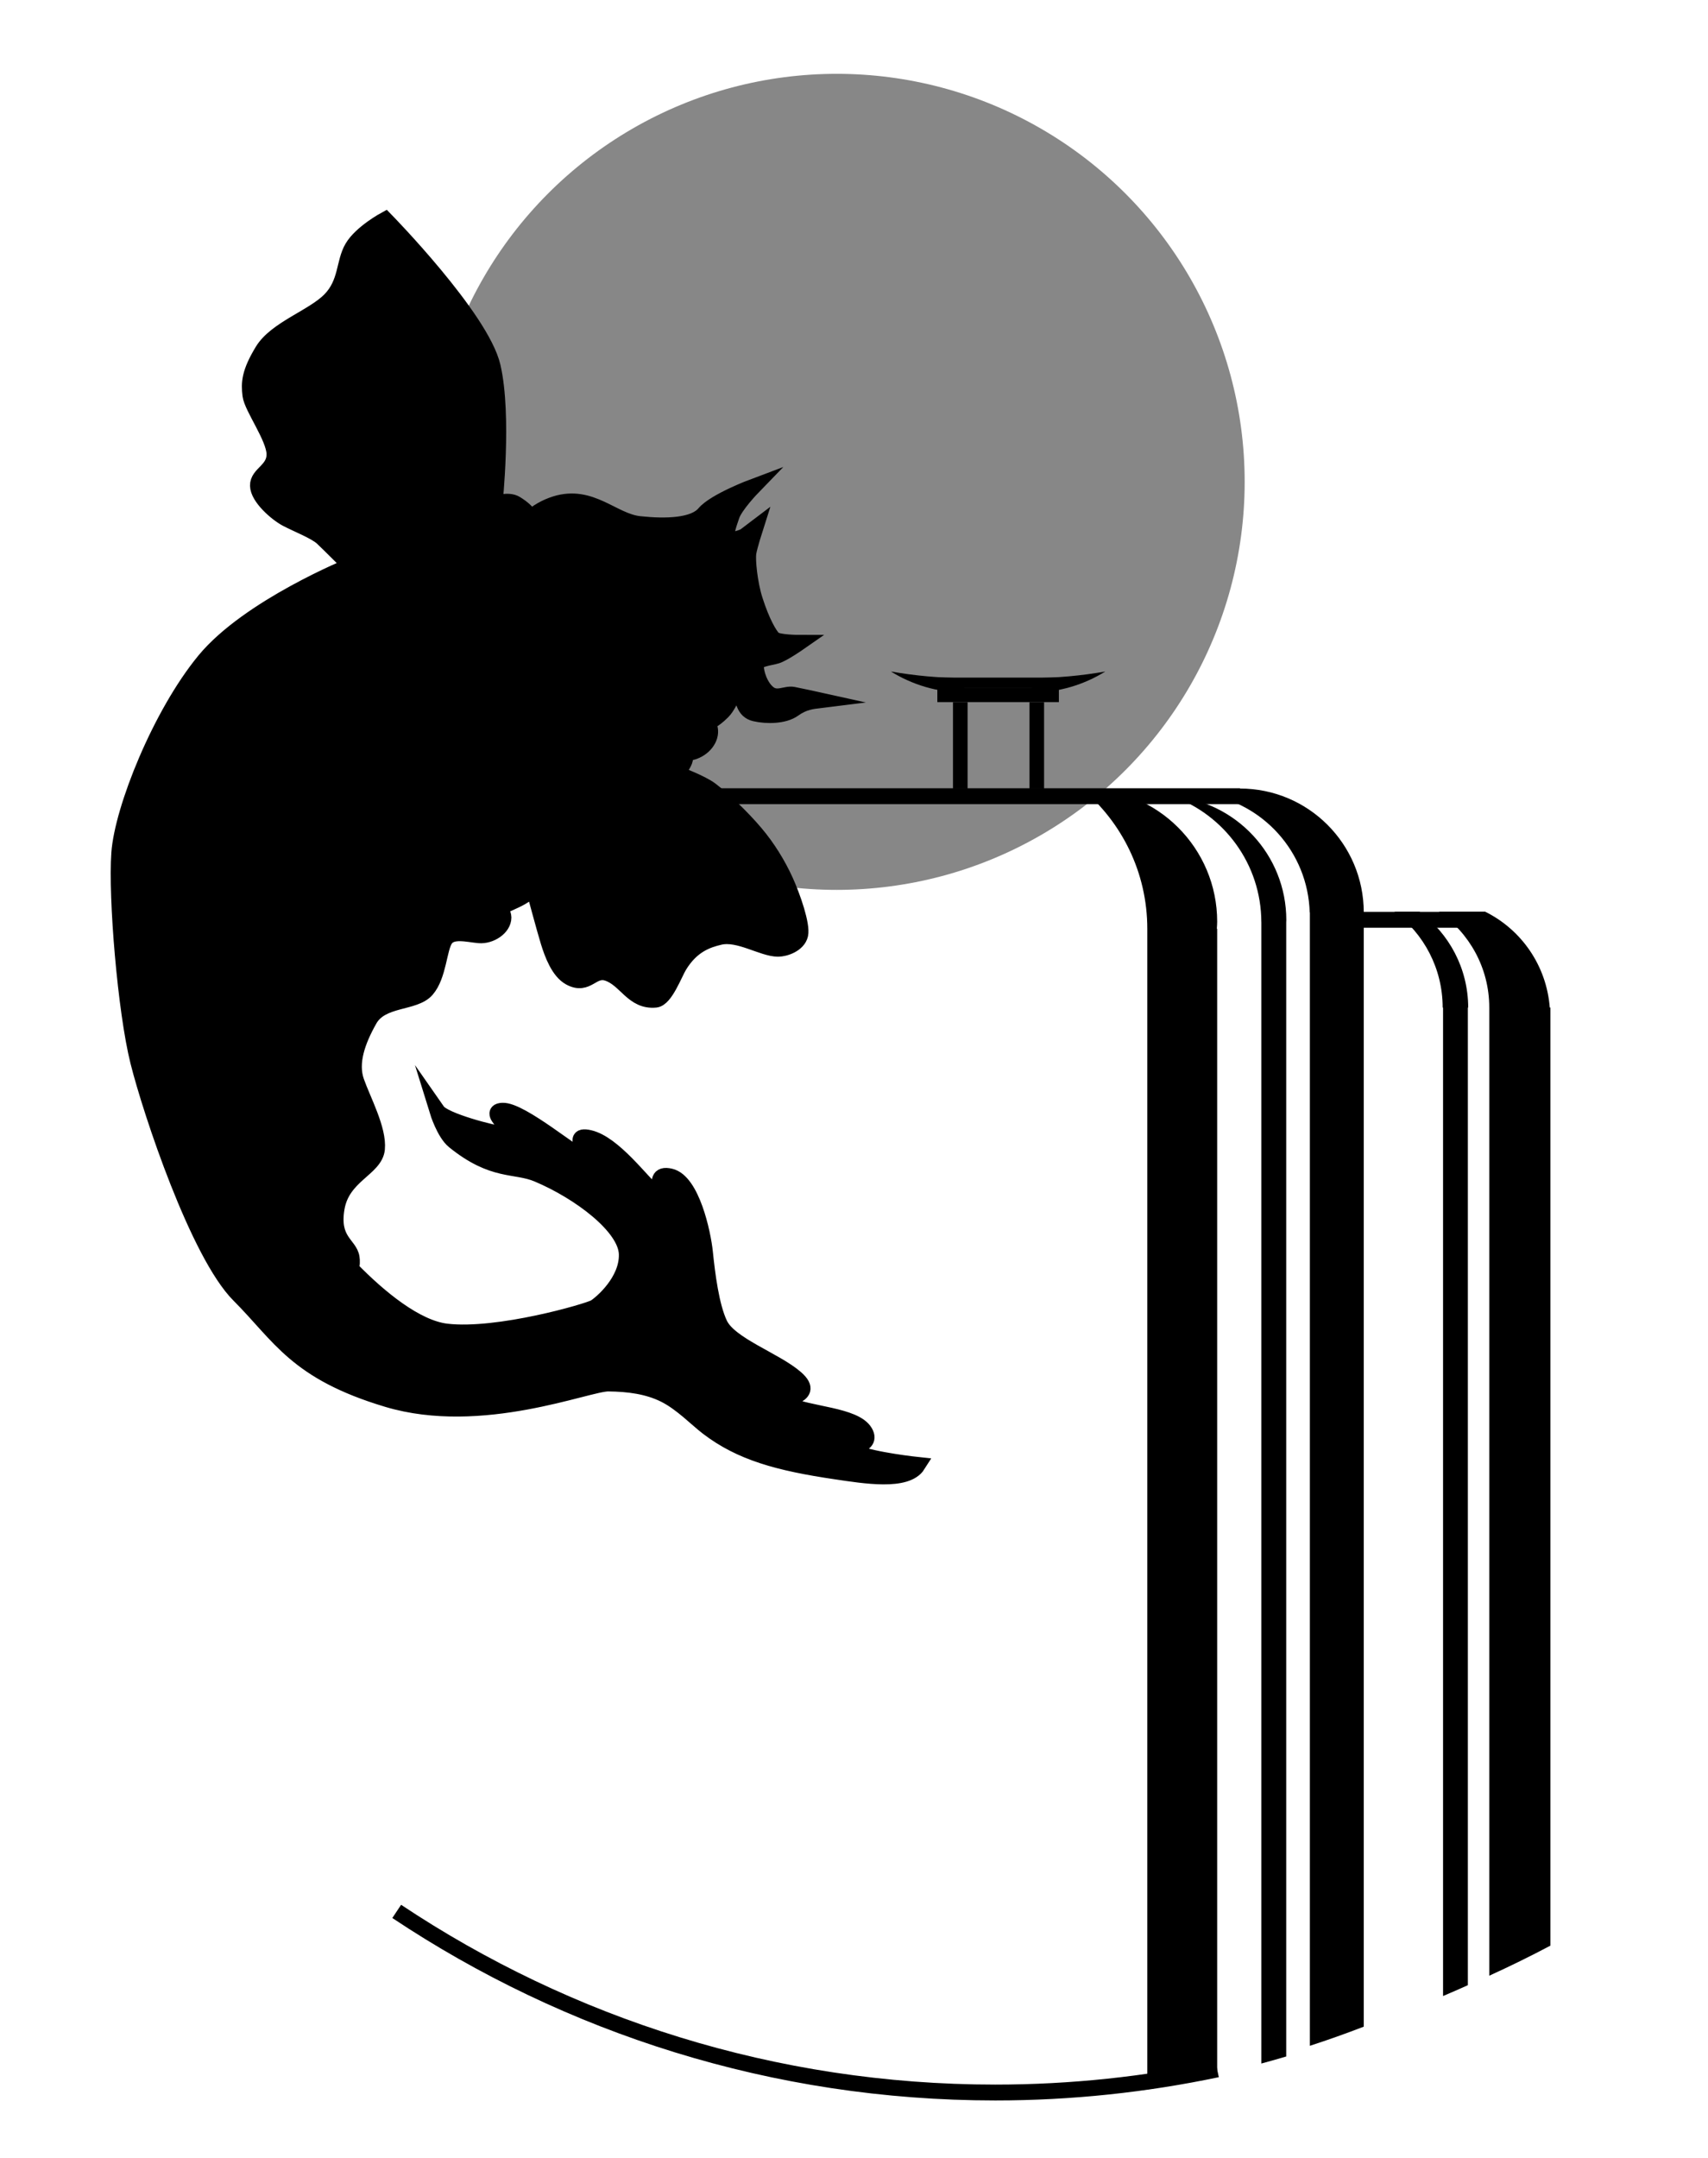 <?xml version="1.0" encoding="utf-8"?>
<!-- Generator: Adobe Illustrator 15.1.0, SVG Export Plug-In . SVG Version: 6.00 Build 0)  -->
<!DOCTYPE svg PUBLIC "-//W3C//DTD SVG 1.1//EN" "http://www.w3.org/Graphics/SVG/1.1/DTD/svg11.dtd">
<svg version="1.1" id="Layer_1" xmlns="http://www.w3.org/2000/svg" xmlns:xlink="http://www.w3.org/1999/xlink" x="0px" y="0px"
	 width="107.716px" height="136.063px" viewBox="0 0 107.716 136.063" enable-background="new 0 0 107.716 136.063"
	 xml:space="preserve">
<g>
	<circle fill="#878787" cx="52.769" cy="30.382" r="25.727"/>
	<g>
		<rect x="60.1" y="44.27" width="0.922" height="5.45"/>
		<rect x="64.924" y="44.27" width="0.922" height="5.45"/>
		<rect x="59.114" y="43.348" width="7.665" height="0.922"/>
		<rect x="59.114" y="42.724" width="7.665" height="0.632"/>
		<path d="M56.186,42.34c1.345,0.833,2.926,1.323,4.624,1.323h0.001V42.75C59.233,42.75,57.689,42.604,56.186,42.34z"/>
		<path d="M69.707,42.34c-1.345,0.833-2.926,1.323-4.624,1.323h-0.001V42.75C66.66,42.75,68.204,42.604,69.707,42.34z"/>
	</g>
	<line fill="none" stroke="#000000" stroke-miterlimit="10" x1="78.196" y1="50.202" x2="38.102" y2="50.202"/>
	<line fill="none" stroke="#000000" stroke-miterlimit="10" x1="83.545" y1="57.996" x2="93.674" y2="57.996"/>
	<path stroke="#000000" stroke-miterlimit="10" d="M38.37,87.233c-1.289-0.018-8.008,2.766-13.932,0.994
		c-5.779-1.729-6.767-3.98-9.354-6.566c-2.588-2.588-5.573-11.545-6.369-14.729c-0.797-3.184-1.393-10.35-1.194-13.136
		c0.199-2.786,2.588-8.757,5.374-12.141s9.223-5.99,9.223-5.99c-0.072-0.05-1.354-1.348-1.788-1.754
		c-0.433-0.406-1.625-0.867-2.262-1.205c-0.637-0.339-1.787-1.341-1.801-2.086c-0.015-0.745,1.069-0.96,1.043-2.003
		c-0.027-1.042-1.423-2.925-1.518-3.697s-0.067-1.421,0.772-2.802s3.194-2.126,4.251-3.209c1.057-1.083,0.854-2.343,1.408-3.291
		c0.555-0.948,2.076-1.77,2.076-1.77s6.06,6.179,6.773,9.268c0.713,3.089,0.118,8.674,0.118,8.674s0.838-0.337,1.346-0.021
		c0.919,0.573,0.874,0.922,0.874,0.922c0.456-0.398,1.003-0.72,1.617-0.912c2.244-0.702,3.613,1.084,5.299,1.265
		c1.687,0.181,3.433,0.121,4.095-0.663c0.662-0.783,3.071-1.686,3.071-1.686s-1.153,1.188-1.356,1.843
		c-0.087,0.282-0.44,1.153-0.248,1.377c0.248,0.289,1.073-0.105,1.073-0.105l0.666-0.505c0,0-0.361,1.129-0.43,1.558
		c-0.067,0.429,0.068,1.894,0.406,2.958c0.452,1.422,0.926,2.213,1.175,2.461c0.248,0.249,1.604,0.249,1.604,0.249
		s-0.971,0.677-1.4,0.813c-0.429,0.135-1.287,0.181-1.31,0.609c-0.022,0.429,0.248,1.333,0.79,1.762c0.542,0.429,1.084,0,1.559,0.09
		c0.474,0.09,1.645,0.349,1.645,0.349c-0.444,0.055-0.999,0.111-1.609,0.555c-0.609,0.443-1.72,0.444-2.44,0.277
		s-0.722-0.832-0.943-1.498c-0.223-0.666-0.499,0.777-1.109,1.387c-0.61,0.61-0.943,0.666-0.943,0.666l-0.012,0.055
		c0.039,0.051,0.072,0.107,0.1,0.167c0.248,0.548-0.116,1.25-0.816,1.568c-0.229,0.104-0.465,0.153-0.688,0.154
		c0,0,0.078,0.297-0.094,0.625c-0.175,0.334-0.393,0.616-0.429,0.677c0,0,1.547,0.565,2.151,1.03
		c0.813,0.625,1.936,1.691,2.792,2.699c0.791,0.931,1.442,2.001,1.908,3.025c0.465,1.023,1.07,2.791,0.931,3.396
		s-0.954,0.885-1.396,0.885c-0.978,0-2.466-1.024-3.676-0.745c-0.78,0.181-1.769,0.512-2.56,1.815
		c-0.313,0.517-0.88,2.08-1.488,2.14c-1.443,0.14-1.866-1.289-3.025-1.675c-0.977-0.326-1.256,0.884-2.373,0.279
		c-0.716-0.388-1.116-1.489-1.349-2.234c-0.233-0.744-0.929-3.343-0.929-3.343c-0.334,0.229-0.636,0.417-0.82,0.526
		c-0.344,0.201-1.311,0.609-1.311,0.609s0.213,0.458,0.213,0.653c0,0.65-0.827,1.183-1.536,1.123
		c-0.71-0.06-1.714-0.354-2.128,0.237c-0.414,0.59-0.414,2.305-1.183,3.191c-0.768,0.887-2.837,0.531-3.605,1.891
		c-0.768,1.36-1.241,2.719-0.827,3.903c0.414,1.182,1.419,3.014,1.301,4.254c-0.119,1.242-2.188,1.656-2.542,3.725
		s0.827,2.305,0.945,3.133c0.029,0.207,0.036,0.43-0.058,0.682c1.812,1.861,4.124,3.746,6.038,3.973
		c3.248,0.381,8.956-1.283,9.362-1.529c0.406-0.248,2.069-1.656,2.01-3.369c-0.06-1.715-2.955-3.902-5.615-5.025
		c-1.438-0.605-2.796-0.08-5.278-2.09c-0.618-0.5-1.043-1.877-1.043-1.877c0.413,0.592,3.459,1.395,4.26,1.471
		c1.241,0.117-1.351-1.447-0.168-1.506c1.183-0.061,4.693,2.963,5.402,3.141c0.709,0.176-1.453-1.777,0.084-1.424
		c1.537,0.355,3.28,2.777,4.188,3.559c1.214,1.047-0.671-1.508,0.921-1.131c1.347,0.318,2.051,3.547,2.178,4.773
		c0.146,1.42,0.396,3.408,0.931,4.533c0.626,1.32,3.499,2.275,4.797,3.406c1.498,1.305-1.46,1.188-0.535,1.65
		c1.301,0.65,4.271,0.67,4.899,1.76c0.608,1.055-1.709,0.824-0.586,1.297s3.915,0.77,3.915,0.77
		c-0.709,1.123-3.372,0.674-5.143,0.414c-3.663-0.539-6.024-1.195-8.098-2.777c-0.709-0.541-1.655-1.537-2.719-2.07
		C40.854,87.405,39.659,87.249,38.37,87.233z"/>
	<path d="M72.355,58.563v73.179c1.487-0.228,2.953-0.521,4.407-0.843V58.563h-0.021c0.008-0.149,0.021-0.296,0.021-0.447
		c0-4.637-3.758-8.396-8.395-8.396c-0.05,0-0.099,0.007-0.148,0.007C70.746,51.839,72.355,55.012,72.355,58.563z"/>
	<path d="M89.528,57.49h-1.589c1.845,1.373,3.043,3.563,3.043,6.04h0.025v62.324c0.528-0.218,1.044-0.454,1.564-0.683V63.53h0.022
		C92.587,61.051,91.38,58.859,89.528,57.49z"/>
	<path d="M82.597,57.53h0.011v71.463c1.146-0.372,2.279-0.776,3.398-1.207V57.53c0-4.314-3.496-7.811-7.81-7.811
		c-0.788,0-1.548,0.119-2.265,0.336C79.631,50.587,82.486,53.71,82.597,57.53z"/>
	<path d="M79.547,58.143h0.002v71.967c0.524-0.143,1.048-0.289,1.567-0.444V58.143c0.001-0.042,0.006-0.083,0.006-0.125
		c0-4.118-3.174-7.489-7.206-7.817C77.189,51.362,79.538,54.474,79.547,58.143z"/>
	<path d="M97.737,63.53c-0.203-2.652-1.794-4.913-4.063-6.04h-2.929c1.913,1.332,3.177,3.532,3.177,6.04
		c0,0.007-0.001,0.013-0.001,0.02h0.001v61.023c1.312-0.598,2.598-1.229,3.856-1.896V63.53H97.737z"/>
	<path fill="none" stroke="#000000" stroke-miterlimit="10" d="M24.189,121.112"/>
	<path fill="none" stroke="#000000" stroke-miterlimit="10" d="M24.189,123.076"/>
	<path fill="none" stroke="#000000" stroke-miterlimit="10" d="M24.189,123.076"/>
	<path fill="none" stroke="#000000" stroke-miterlimit="10" d="M24.189,128.295"/>
	<path fill="none" stroke="#000000" stroke-miterlimit="10" d="M24.189,52.144"/>
	<path fill="none" stroke="#000000" stroke-miterlimit="10" d="M24.189,98.983"/>
	<path fill="none" stroke="#000000" stroke-miterlimit="10" d="M75.932,98.983"/>
	<path fill="none" stroke="#000000" stroke-miterlimit="10" d="M25.019,120.518c10.813,7.201,23.783,11.42,37.75,11.42
		c4.799,0,9.477-0.508,13.993-1.456"/>
</g>
</svg>
